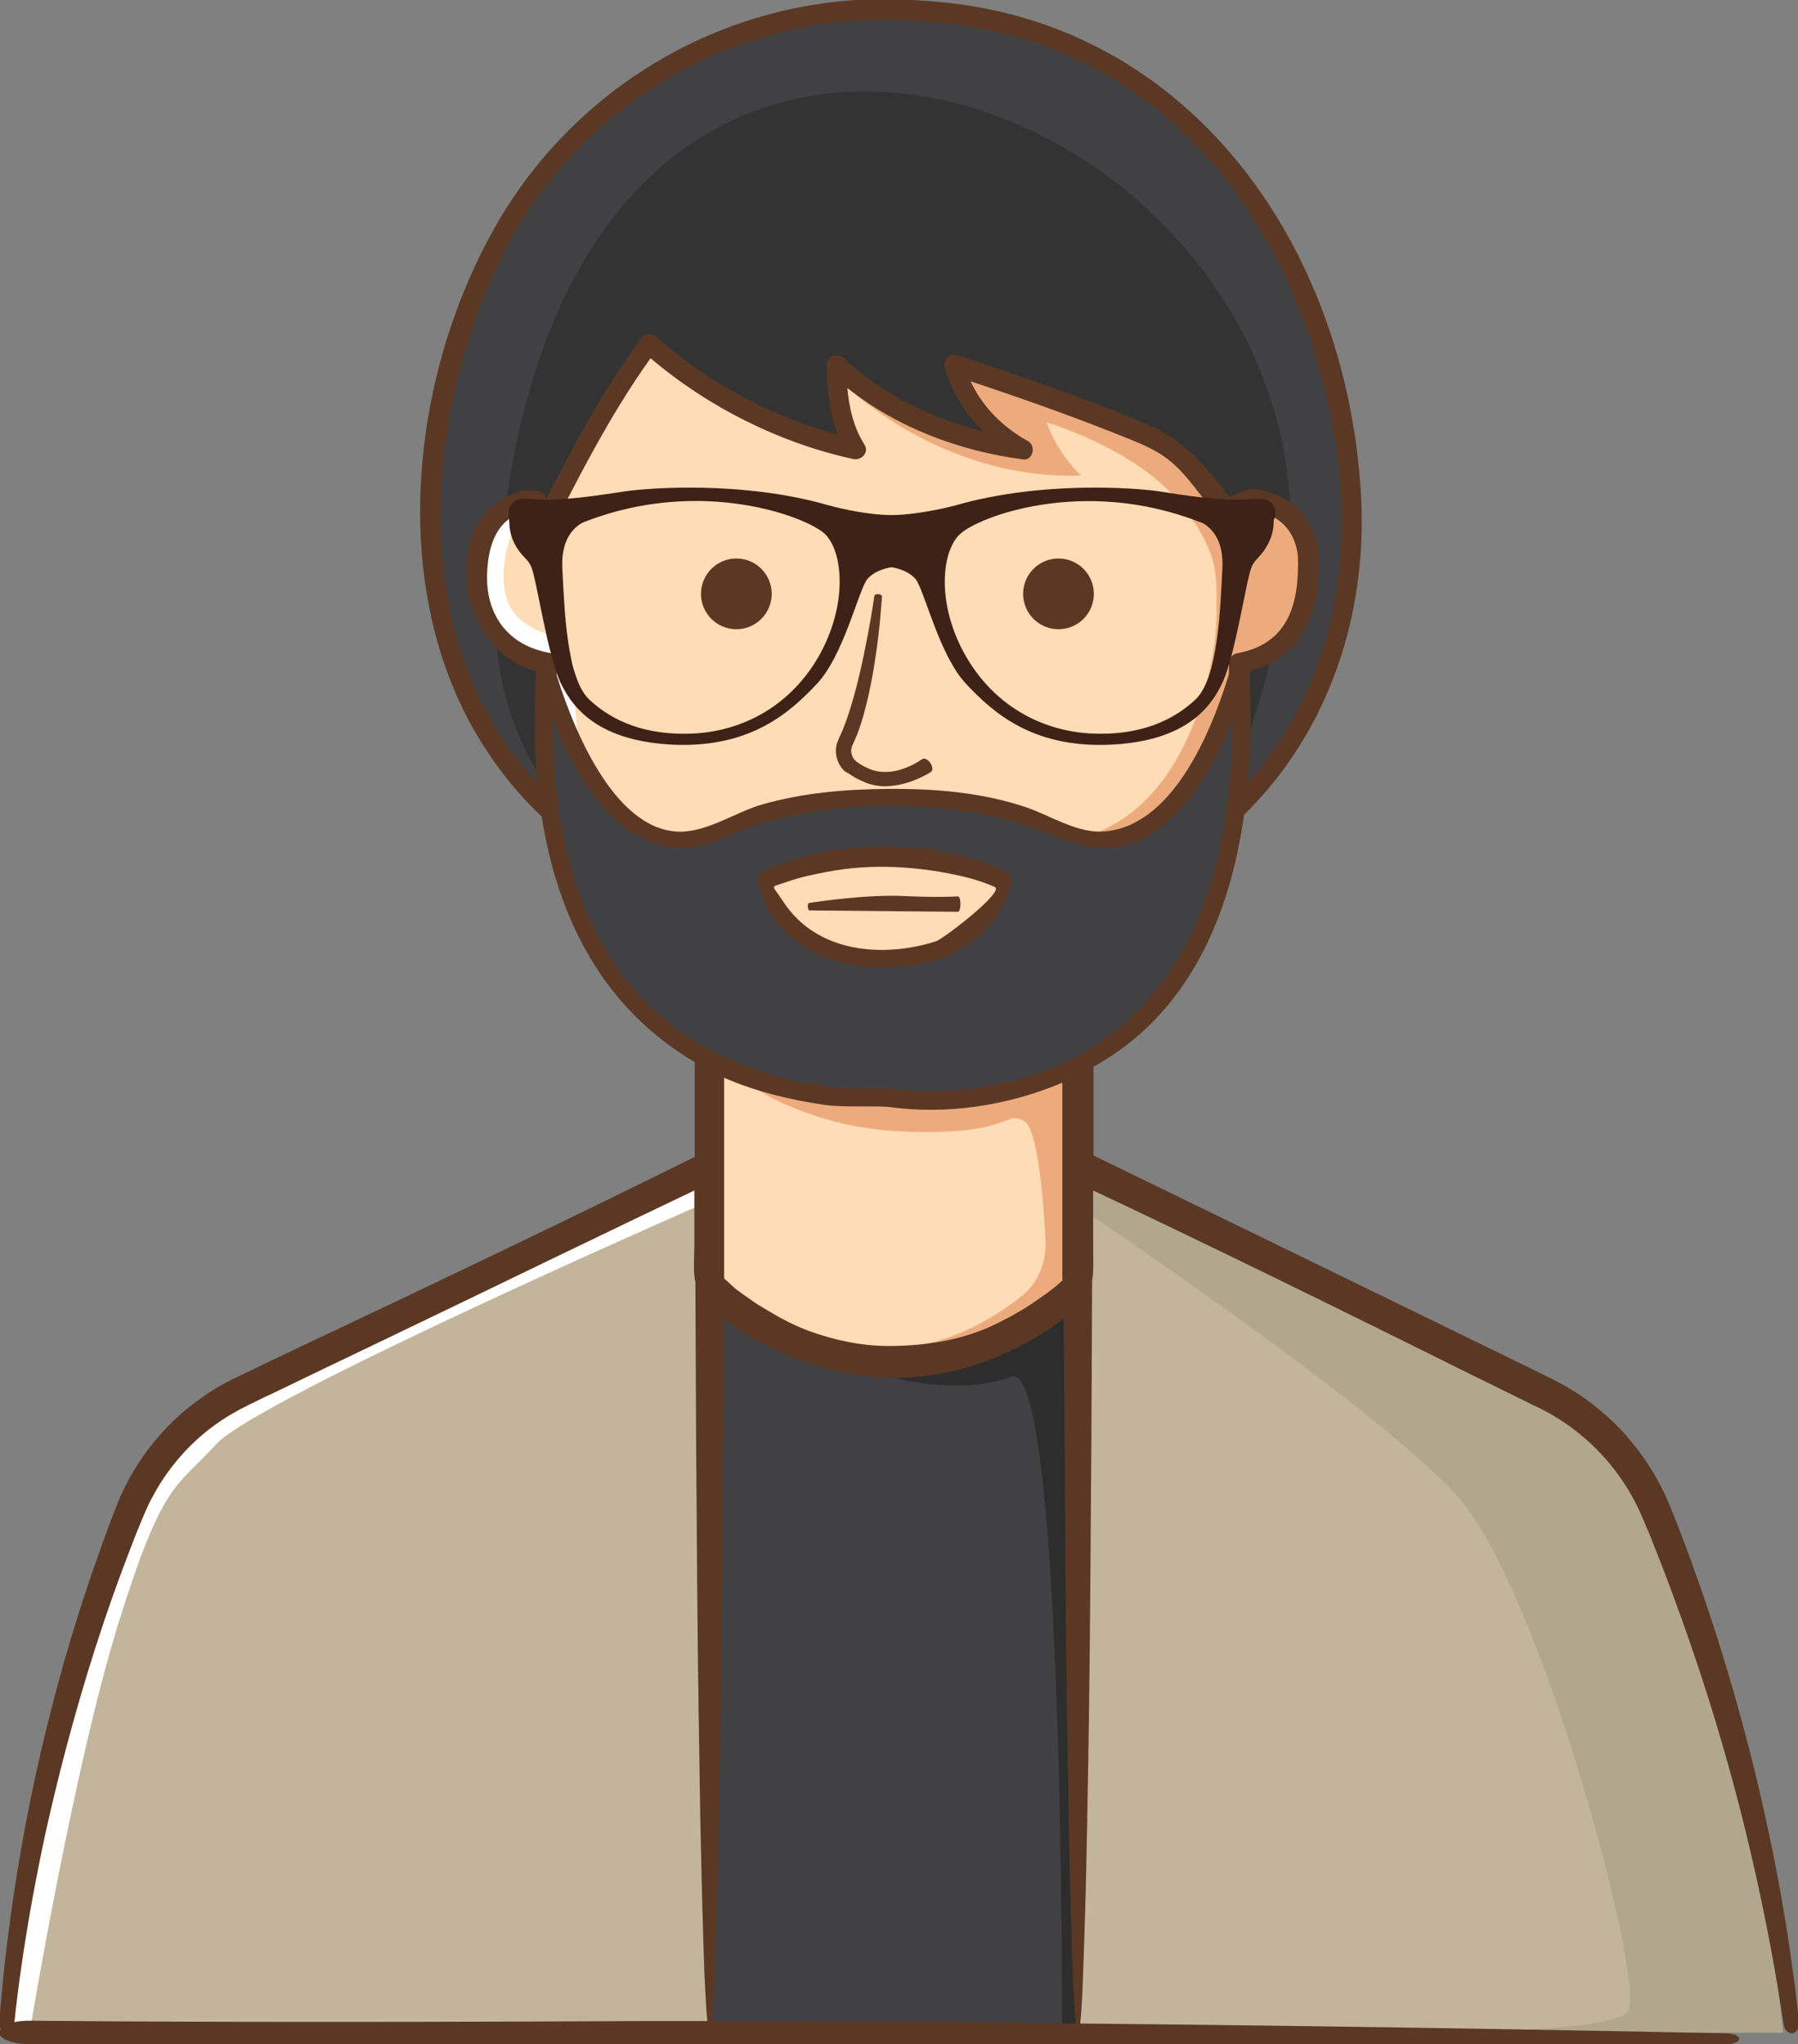 <svg xmlns="http://www.w3.org/2000/svg" xmlns:xlink="http://www.w3.org/1999/xlink" id="Layer_1" x="0px" y="0px" viewBox="0 0 513.5 583.8" style="enable-background:new 0 0 513.5 583.8;" xml:space="preserve"><rect x="0" y="0" width="513.5" height="583.8" fill="#808080" stroke="none"/><style type="text/css">	.st0{fill:#C2B59B;}	.st1{fill:#FFFFFF;}	.st2{fill:#B2A68E;}	.st3{fill:#414042;}	.st4{fill:#FEDCB5;}	.st5{fill:#333333;}	.st6{fill:#EDAB7D;}	.st7{fill:#2D2D2D;}	.st8{fill:#5B3824;}	.st9{fill:#3E2217;}</style><g>	<path class="st0" d="M472,431.7c-6.1-14.9-17.4-27.1-32-34.1L308,333.9h-52.6h-52.6L70.6,397.6c-14.6,7-25.9,19.2-32,34.1  C26.8,460.9,8.5,514.6,1.5,580.5h253.8h253.8C502.2,514.6,483.8,460.9,472,431.7z"></path>	<path class="st1" d="M202.7,333.9L70.6,397.6c-14.6,7-25.9,19.2-32,34.1C26.8,460.9,8.5,514.6,1.5,580.5h5.4l1.6-0.3  c0,0,12.3-74.4,25.1-115.9c12.9-41.5,16.5-39.1,28.2-51.9c11.6-12.8,137.2-67.8,137.2-67.8l13.1-10.6H202.7z"></path>	<path class="st2" d="M440,397.6L308,333.9h-27.4l27.4,10.8c0,0,83.4,55.6,107.8,82.1s54.6,141,49.1,147.7  c-5.5,6.6-62.9,5.7-62.9,5.7l107.3,0.3c-7-65.9-25.3-119.6-37.1-148.8C465.9,416.7,454.6,404.6,440,397.6z"></path>	<path class="st3" d="M202.7,367.1l0.5,0.5c29.2,28.5,75.8,28.2,104.7-0.5l0,0v213.4H202.7V367.1z"></path>	<path class="st4" d="M299.8,295c-12.9,9.3-28.5,14.3-44.5,14.3c-16,0-31.6-4.9-44.5-14.3c-2.8-2-5.5-4.2-8.1-6.4v78.5l0.5,0.5  c29.2,28.5,75.8,28.2,104.7-0.5v-78.5C305.3,290.8,302.6,293,299.8,295z"></path>	<path class="st5" d="M258.1,3V2.8c-1.2,0-2.4,0.1-3.6,0.1c-1.2,0-2.3-0.1-3.6-0.1V3C149,7,122.9,96.5,122.9,152  c0,56.8,42.3,86.4,42.3,86.4H251h7.1h86.8c0,0,41.4-29.6,41.4-86.4C386.2,96.5,360.1,7,258.1,3z"></path>	<path class="st3" d="M258.1,3V2.8c-1.2,0-2.4,0.1-3.6,0.1c-1.2,0-2.3-0.1-3.6-0.1V3C149,7,122.9,96.5,122.9,152  c0,56.8,42.3,86.4,42.3,86.4h1.7c-10.6-11.5-26.4-32.9-25.1-63.6c10-246,254.6-144,224.2,0c-6.4,30.1-14.2,52.1-24.6,63.6h3.7  c0,0,41.4-29.6,41.4-86.4C386.2,96.5,360.1,7,258.1,3z"></path>	<path class="st4" d="M373.5,158.8c-0.2-9.1-7.5-16.3-16.4-16.6l-0.3,12l-20.4-26c-17.6-8.9-63.8-24.1-63.8-24.1  c2.9,15.1,19.7,24.1,19.7,24.1c-31.9-3.2-53.4-24.1-53.4-24.1c-0.4,15.1,5.6,24.1,5.6,24.1c-32.6-6.2-59.2-30.1-59.2-30.1  c-11.5,15-32.4,56.2-32.4,56.2v-12c-9.1,0.1-16.6,7.4-16.8,16.6l-0.2,7.4c-0.3,11.7,8.4,21.5,19.8,22.9v2.1  c0,22.5,6.4,44.4,18.5,63.4v0c9.6,15,21.8,28,36.1,38.3c12.9,9.4,28.5,14.3,44.5,14.3c16,0,31.6-4.9,44.5-14.3  c14.3-10.3,26.5-23.3,36.1-38.3v0c12.1-18.9,18.5-40.9,18.5-63.4v-2.1c11.4-1.4,20-11.2,19.8-22.9L373.5,158.8z"></path>	<path class="st1" d="M232.7,303.4c-42.6-23.9-61.7-60.8-66-82.2c-2.2-11.2-2.7-21.3-2.6-28.3c0.1-5.5-3.5-10.2-8.7-12.1  c-4.8-1.7-9.8-5-11.1-11.3c-2.4-12.5,5-23.4,5-23.4s-0.5-1.2-1.3-3.1c-6.8,2.1-11.8,8.3-12,15.8l-0.2,7.4  c-0.3,11.7,8.4,21.5,19.8,22.9v1.2c0,21.8,5.6,43.3,17,61.9c9.8,16,22.6,29.8,37.6,40.7c7.4,5.4,15.7,9.2,24.4,11.6  C234.1,304.2,233.5,303.8,232.7,303.4z"></path>	<path class="st6" d="M373.5,158.8c-0.2-9.1-7.5-16.3-16.4-16.6l-0.3,12l-20.4-26c-17.6-8.9-63.8-24.1-63.8-24.1  c2.9,15.1,19.7,24.1,19.7,24.1c-25.9-2.6-44.9-16.8-51.1-22.1c-0.1,2.2-0.1,3.6-0.1,3.6s27.3,27.5,67.6,26.1c0,0-6.6-6.1-9.8-15.2  c0,0,25,7.4,37.5,22.4c12.6,15,11,22.6,11,33.2s-5.9,49.1-32.8,61c-12.7,5.6-1.1,16.4,14.8,26.3c2.1-2.9,4.2-5.8,6.1-8.8  c12.1-18.9,18.5-40.9,18.5-63.4v-2.1c11.4-1.4,20-11.2,19.8-22.9L373.5,158.8z"></path>	<path class="st6" d="M255.4,385c-5,0.2-7.5,1.5-8.2,3.4c21.7,2.4,44.1-4.7,60.8-21.3v-78.5c-2.6,2.2-5.3,4.4-8.1,6.4  c-12.9,9.3-28.5,14.3-44.5,14.3c-12.1,0-24-2.9-34.7-8.3c-2.6,6.1-4.2,10.3-4.2,10.3s15.9,10.6,40.4,11.8c32.1,1.5,29.8-6.1,35.5-3  c4,2.1,5.6,22.4,6.2,34.4c0.3,6.2-2.3,12.1-7.1,15.9C283.8,376.4,271.2,384.3,255.4,385z"></path>	<path class="st7" d="M263.7,388.3l-10,4.8c0,0,20,5.8,35.1,0.1c14.8-5.7,14.6,180.9,14.5,187.3h4.6V367.1  C295.6,379.4,279.9,386.5,263.7,388.3z"></path>	<path class="st3" d="M354.1,191.3c0,0-12.2,42.2-34.4,47.9c-15.5,4-20.1-11.6-64.7-11.6v0c0,0,0,0,0,0c0,0,0,0,0,0v0  c-44.6,0-49.3,15.6-64.7,11.6c-22.2-5.7-34.4-47.9-34.4-47.9c-8.9,137.3,97.2,122.5,99.2,122.2C256.9,313.8,363,328.6,354.1,191.3z   M268.1,271.2c-9.9,3.7-21,3.7-31,0c-8-3-16.4-8.8-18.2-19.9c0,0,12.2-6.3,33.6-6.3s33.6,6.3,33.6,6.3  C284.5,262.5,276.1,268.2,268.1,271.2z"></path>	<g>		<path class="st8" d="M513.3,573.1c-0.3-2.6-0.7-6.3-1.4-11.1c-1.3-9.5-3.4-23.1-6.9-39.3c-3.4-16.1-8.2-34.9-14.4-54.5   c-3.1-9.8-6.6-19.9-10.5-30.1c-0.9-2.5-2-5.1-3-7.6c-1.1-2.6-2.3-5.3-3.7-7.8c-2.8-5.1-6.3-9.8-10.2-14.1c-4-4.2-8.5-8-13.4-11.1   c-2.4-1.6-5.1-2.9-7.6-4.2c-2.4-1.2-4.9-2.4-7.3-3.6c-9.7-4.7-19.3-9.4-28.5-13.9c-18.5-9-35.7-17.4-50.5-24.6   c-20.2-9.8-35.8-17.4-43.6-21.2v-25.3c0,0,0.1,0,0.1-0.1c27-15,38.8-42.8,42.9-71.9c24.4-23.9,35.3-57.5,33.4-91.3   c-4-71.6-49.7-137-125.2-141.2C213-4.1,165.3,21.9,140.9,65.7c-23,41.2-29.5,98-6.9,140.3c5.2,9.7,12.3,19.3,20.7,27.2   c4.5,28.4,17,54.4,43.7,70.1v27.1c-16.1,8-50.7,25-109.2,52.6c-4.9,2.3-9.9,4.7-14.9,7.1c-2.5,1.2-5.1,2.5-7.7,3.7   c-2.7,1.3-5.4,2.9-7.9,4.6c-10.2,6.8-18.7,16.7-23.9,28.1c-0.7,1.4-1.3,2.9-1.8,4.3l-1.6,4.1c-1,2.8-2,5.5-3,8.3   c-2,5.5-3.8,11-5.6,16.5c-3.5,11-6.5,21.8-9.1,32.2c-10.4,41.6-13.2,76-13.9,85.8c-0.1,0.7,0.1,1.4,0.4,1.9   c-0.2,0.3-0.4,0.6-0.4,0.9c0,1.8,3.8,3.3,8.5,3.3l484.2,0.1c2.3,0,4.2-0.7,4.2-1.6c0-0.9-1.7-1.6-4-1.6   c-18.4-0.4-97.9-2-184.2-2.8c0.3-2.7,0.6-7.2,0.8-13.5c0.4-10.5,0.9-25.8,1.2-44.9c0.4-19.1,0.7-42,0.9-67.8   c0.1-12.9,0.2-26.5,0.3-40.7c0.1-14.6,0.1-29.7,0.2-45.2c0.5-2.7,0.3-5.8,0.3-10.2v-15.6c17.7,8.3,51.5,24.5,105,51.1   c4.8,2.4,9.8,4.8,14.8,7.3c2.5,1.2,5,2.5,7.6,3.7c2.4,1.2,4.7,2.5,6.9,4c8.9,5.9,16.4,14.4,21.2,24.3c0.6,1.2,1.1,2.5,1.7,3.8   l1.7,4c1.1,2.7,2.1,5.4,3.2,8.1c2.1,5.4,4.1,10.8,6,16.1c3.8,10.7,7.3,21.2,10.3,31.4c12.2,40.6,17.3,74.6,18.8,84.3   c0.2,1.6,1.3,2.7,2.5,2.6c1.2-0.1,2-1.6,1.8-3.3C513.7,577,513.6,575.7,513.3,573.1z M303.6,365.5c-1,0.9-1.9,1.8-2.9,2.5   l-1.4,1.1l-1,0.7l-1.4,1c-0.9,0.6-1.8,1.3-2.8,1.9c-1.6,1.1-3.3,2-5,3c-0.6,0.3-1.2,0.7-1.7,0.9c-1.7,0.9-3.5,1.8-5.3,2.6   c-0.2,0.1-0.3,0.1-0.5,0.2c-8.8,3.7-18.5,5-28,5c-7.7,0-15.4-1.7-22.6-4.3c-0.8-0.3-1.7-0.7-2.5-1c-4.2-1.8-8.1-4.1-12-6.5   c-1-0.6-1.9-1.3-2.8-1.9l-1.4-1l-0.7-0.5c-0.5-0.4-1-0.7-1.5-1.1c-1.1-1-2.2-2-3.3-3v-57.3c9.2,4,19.2,6.4,29.1,7.8   c5.4,0.7,14.8,0.1,18.4,0.6c16.4,2.2,33.8-0.5,49.1-7V365.5z M159,192.9c0-1.2-0.1-2.5-0.1-3.7c0-1.2-0.9-2.6-2.2-2.8   c-11.4-2.1-17.8-10.5-17.6-22c0.2-9.1,3-16.3,11-18.4c0,2.8,0,5.6,0,8.4c0,2.7,3.9,4,5.2,1.4c9.2-18.1,18.6-36.9,30.5-53.5   c16.5,14,36.8,24.2,57.9,28.8c2.3,0.5,4.6-1.9,3.2-4.1c-3.1-4.9-4.4-10.5-4.9-16.2c14.3,11.4,32.3,18.1,50.2,20.4   c2.9,0.4,3.7-4,1.4-5.2c-7.2-4-13-9.8-16.4-17.1c15.3,5.1,30.6,10.5,45.6,16.6c9.2,3.7,12.5,6.2,18.4,13.7   c4.5,5.8,9,11.5,13.6,17.3c1.6,2,4.8,0.3,4.8-2c0-2.8,0-5.6,0-8.4c6,1.4,10.4,5.6,11.1,13c0.3,13.1-2.5,24.8-17.5,27.5   c-1.3,0.2-2.2,1.6-2.2,2.8c0,1.1,0,2.3-0.1,3.4c-5.2,17-16.6,44.1-36.5,44.7c-7.1,0.2-14.8-4.7-21.2-6.9   c-12.6-4.3-26.3-5.4-39.5-5.3c-12.3,0.1-24.4,1.1-36.2,4.5c-7.4,2.2-14.5,7.2-22.3,7.7C176.1,238.4,164,209,159,192.9z M354,145.9   c-0.2-0.3-0.4-0.5-0.6-0.8c0.2,0,0.4,0.1,0.6,0.1C354,145.5,354,145.7,354,145.9z M140.5,79.2c20.9-48.3,70.3-77.8,123-73.1   c65,3.6,105.1,53.5,116.9,114.2c5.9,30.5,3.1,61.4-13.1,88.5c-3.1,5.2-6.9,10.1-10.9,14.7c0.9-9.9,0.9-19.9,0.5-29.4   c0-0.9,0.1-1.7,0.1-2.6c15.7-3.9,20-17.6,19.7-32.7c-1-11-8.3-17.9-18.5-19.2c-0.1,0-0.2,0.1-0.3,0.1c-1.2-0.4-6.8,2.3-6.8,2.3   c-6.4-8.5-12.8-16.3-23.2-20.7c-17.8-7.6-36.2-13.8-54.6-19.9c-2.1-0.7-4,1.5-3.5,3.5c2,7.1,5.8,13.3,11,18.3   c-14.7-3.7-29-10.6-39.9-21c-1.7-1.6-4.9-0.5-4.8,2c0.1,6.7,0.8,13.6,3.2,19.9c-19-5.1-37.3-14.9-51.9-27.9   c-1.5-1.3-3.3-0.9-4.4,0.6c-10.5,14.2-19,30.1-27.1,45.9c0-0.1,0-0.2,0-0.3c0-3-5.5-2.1-5.7-2.4c-24.9,4.8-21.4,45.1,2.9,51.7   c0,0.4,0,0.8,0,1.2c-0.6,10.3-0.6,20.7,0.4,31C117.4,184.4,120.5,125.4,140.5,79.2z M157.9,205.4c5.8,14.8,15.1,30.8,29,35.4   c7.5,2.4,13.3,1.3,20.4-1.8c15.1-6.5,30-8.8,46.5-8.9c16.3-0.1,31.7,2.3,46.8,8.4c7.8,3.2,14.2,4.9,22.5,2.3   c13.8-4.5,23-20.3,28.9-35.1c-0.1,37.8-9.5,77.6-45.5,96.5c-14.8,7.8-35.1,11-50.8,8.8c-5-0.7-10.4,0.1-15.5-0.3   c-12.3-1-24.4-4.4-35.5-9.9C168.2,282.9,157.7,243.2,157.9,205.4z M8.4,577.1c-1.6,0-3,0.1-4.3,0.4c0.1-0.5,0.2-1.7,0.4-3.5   c0.3-2.5,0.7-6.2,1.4-10.9c1.3-9.4,3.5-22.8,6.9-38.7c3.5-15.9,8.2-34.3,14.4-53.7c3.1-9.7,6.6-19.6,10.5-29.6c0.9-2.5,2-5,3-7.5   c1-2.4,2-4.7,3.3-6.9c2.4-4.5,5.5-8.6,9-12.4c3.5-3.7,7.5-7,11.9-9.7c2.2-1.4,4.4-2.5,6.8-3.7c2.4-1.2,4.9-2.4,7.3-3.5   c9.7-4.7,19.3-9.3,28.5-13.7c18.5-8.9,35.8-17.2,50.6-24.4c17.6-8.5,31.6-15.2,40.2-19.3v15.4c0,4.5-0.4,7.8,0.3,10.8   c0.1,15.3,0.1,30.2,0.2,44.6c0.1,14.2,0.2,27.8,0.3,40.7c0.2,25.8,0.6,48.7,0.9,67.8c0.4,19.1,0.8,34.4,1.2,44.9   c0.3,5.9,0.5,10.3,0.8,13c-6.1,0-12.2,0-18.1,0C83.3,577.7,28.3,577.3,8.4,577.1z M203.3,577.2c0.3-2.7,0.5-7.1,0.8-13   c0.4-10.5,0.9-25.8,1.2-44.9c0.4-19.1,0.7-42,0.9-67.8c0.2-22.8,0.3-48.1,0.5-75c8.1,6.5,17.6,11,27.6,13.7c1.8,0.5,3.6,1,5.4,1.5   c5,1.2,10.3,1.8,15.6,1.8c4.5,0,8.9-0.4,13.3-1.2c12.8-2.3,24.9-8,35.2-15.7c0.2,27,0.4,52.3,0.5,75.1c0.2,25.8,0.6,48.7,0.9,67.8   c0.4,19.1,0.8,34.4,1.2,44.9c0.3,6.3,0.5,10.8,0.8,13.5C272.6,577.4,236.7,577.2,203.3,577.2z"></path>		<circle class="st8" cx="210.3" cy="169.6" r="10.1"></circle>		<circle class="st8" cx="302.3" cy="169.6" r="10.1"></circle>		<path class="st8" d="M243.1,221.4c0.5,0.3,1,0.6,1.5,0.9c1,0.5,2.1,1,3.1,1.4c2.1,0.7,4.4,1,6.3,0.8c3.9-0.3,6.9-1.5,8.8-2.4   c2-0.9,3-1.6,3-1.6c0.7-0.4,0.6-1.6-0.1-2.6c-0.7-1-1.7-1.5-2.3-1.1c-1.1,0.7-3.4,2.3-7.3,3.3c-1.9,0.4-4.2,0.6-6.7-0.1   c-1.2-0.4-2.5-1-3.8-1.8c-0.3-0.2-0.6-0.4-1-0.7c-0.3-0.2-0.4-0.4-0.6-0.6c-0.4-0.4-0.6-1-0.8-1.6c-0.2-0.7-0.1-1.4,0.1-2.1   c0.5-1.1,0.9-2.1,1.4-3.2c0.9-2.3,1.7-4.8,2.3-7.2c1.3-4.8,2.2-9.7,2.9-14.2c1.4-8.9,1.8-16.2,2-18.2c0-0.3-0.4-0.7-1-0.7   c-0.6-0.1-1.1,0.1-1.2,0.5c0,0-0.6,4.5-1.9,11.3c-1.3,6.7-3.1,15.7-6.1,24.3l-1.2,3.1l-0.7,1.5l-0.3,0.7c-0.1,0.3-0.3,0.7-0.4,1   c-1,3,0.1,6.4,2.3,8.3C242.2,220.7,242.6,221.1,243.1,221.4z"></path>		<path class="st8" d="M268.8,273.7c10.3-4.3,17.2-10.6,20-21.7c0.3-1.1-0.1-2.4-1.2-2.9c-19.9-9.8-50-9.8-69.9,0   c-1.1,0.5-1.5,1.9-1.2,2.9C222.1,275.1,248.7,280.1,268.8,273.7z M224.9,251.8c3.7-1.3,7.5-2.1,11.3-2.8   c12.8-2.5,26.5-1.6,39.2,1.4c3,0.7,5.9,1.7,8.7,2.9c2.9,1.3-14.1,14.4-16.7,15.5c-15.3,4.9-34.2,3.3-43.7-11.3   C220.3,252.2,219.6,253.7,224.9,251.8z"></path>		<path class="st8" d="M231.1,260l42.5,0.4c0.4,0,0.7-1,0.7-2.2c0-1.3-0.3-2.3-0.8-2.2c-1.7,0.1-6.6,0.3-15.4-0.1   c-10.5-0.5-24.7,1.6-27.1,2c-0.2,0-0.3,0.5-0.3,1.1C230.8,259.5,230.9,260,231.1,260z"></path>	</g>	<path class="st9" d="M358,142.5c-8,0.9-20.9-1.2-27.1-2.2c-6.2-0.9-33.2-3.1-57.9,4c0,0-9.8,2.7-18.2,2.8c-8.4,0-18.2-2.8-18.2-2.8  c-24.6-7.1-51.7-4.9-57.9-4c-6.2,0.9-19.1,3.1-27.1,2.2c-8-0.9-6.2,5.8-6.2,5.8l0.1,1.9c0.3,3.5,1.9,6.6,4.4,9.1  c0.8,0.8,1.5,1.7,1.9,2.8c1.5,3.7,4.6,25.1,8.3,32.9c3.7,7.8,11.5,16.9,32.9,17.7c21.5,0.7,32.6-9.2,40.3-17.4  c7.7-8.2,11.9-26.8,14.4-29.9c2.2-2.6,6.1-3.3,6.9-3.4c0.8,0.1,4.7,0.8,6.9,3.4c2.5,3.1,6.7,21.7,14.4,29.9  c7.7,8.2,18.8,18.1,40.3,17.4c21.5-0.7,29.3-9.9,32.9-17.7c3.7-7.8,6.8-29.3,8.3-32.9c0.4-1.1,1.1-2,1.9-2.8  c2.4-2.5,4.1-5.7,4.4-9.1l0.1-1.9C364.2,148.4,366,141.6,358,142.5z M233.8,187.5c-8.5,14.7-22.4,21.4-36,22  c-13.5,0.6-23-3.6-29.5-9.7c-6.5-6.1-7.1-25.9-7.7-37.4c-0.6-11.5,6.7-13.5,6.7-13.5c32.9-12.7,63-1.4,68.3,3.6  C240.8,157.6,242.2,172.7,233.8,187.5z M349.1,162.4c-0.6,11.5-1.2,31.3-7.7,37.4c-6.5,6.1-16,10.3-29.5,9.7  c-13.5-0.6-27.5-7.3-36-22c-8.5-14.7-7.1-29.9-1.8-34.9c5.3-5.1,35.4-16.4,68.3-3.6C342.4,148.9,349.7,150.9,349.1,162.4z"></path></g></svg>
